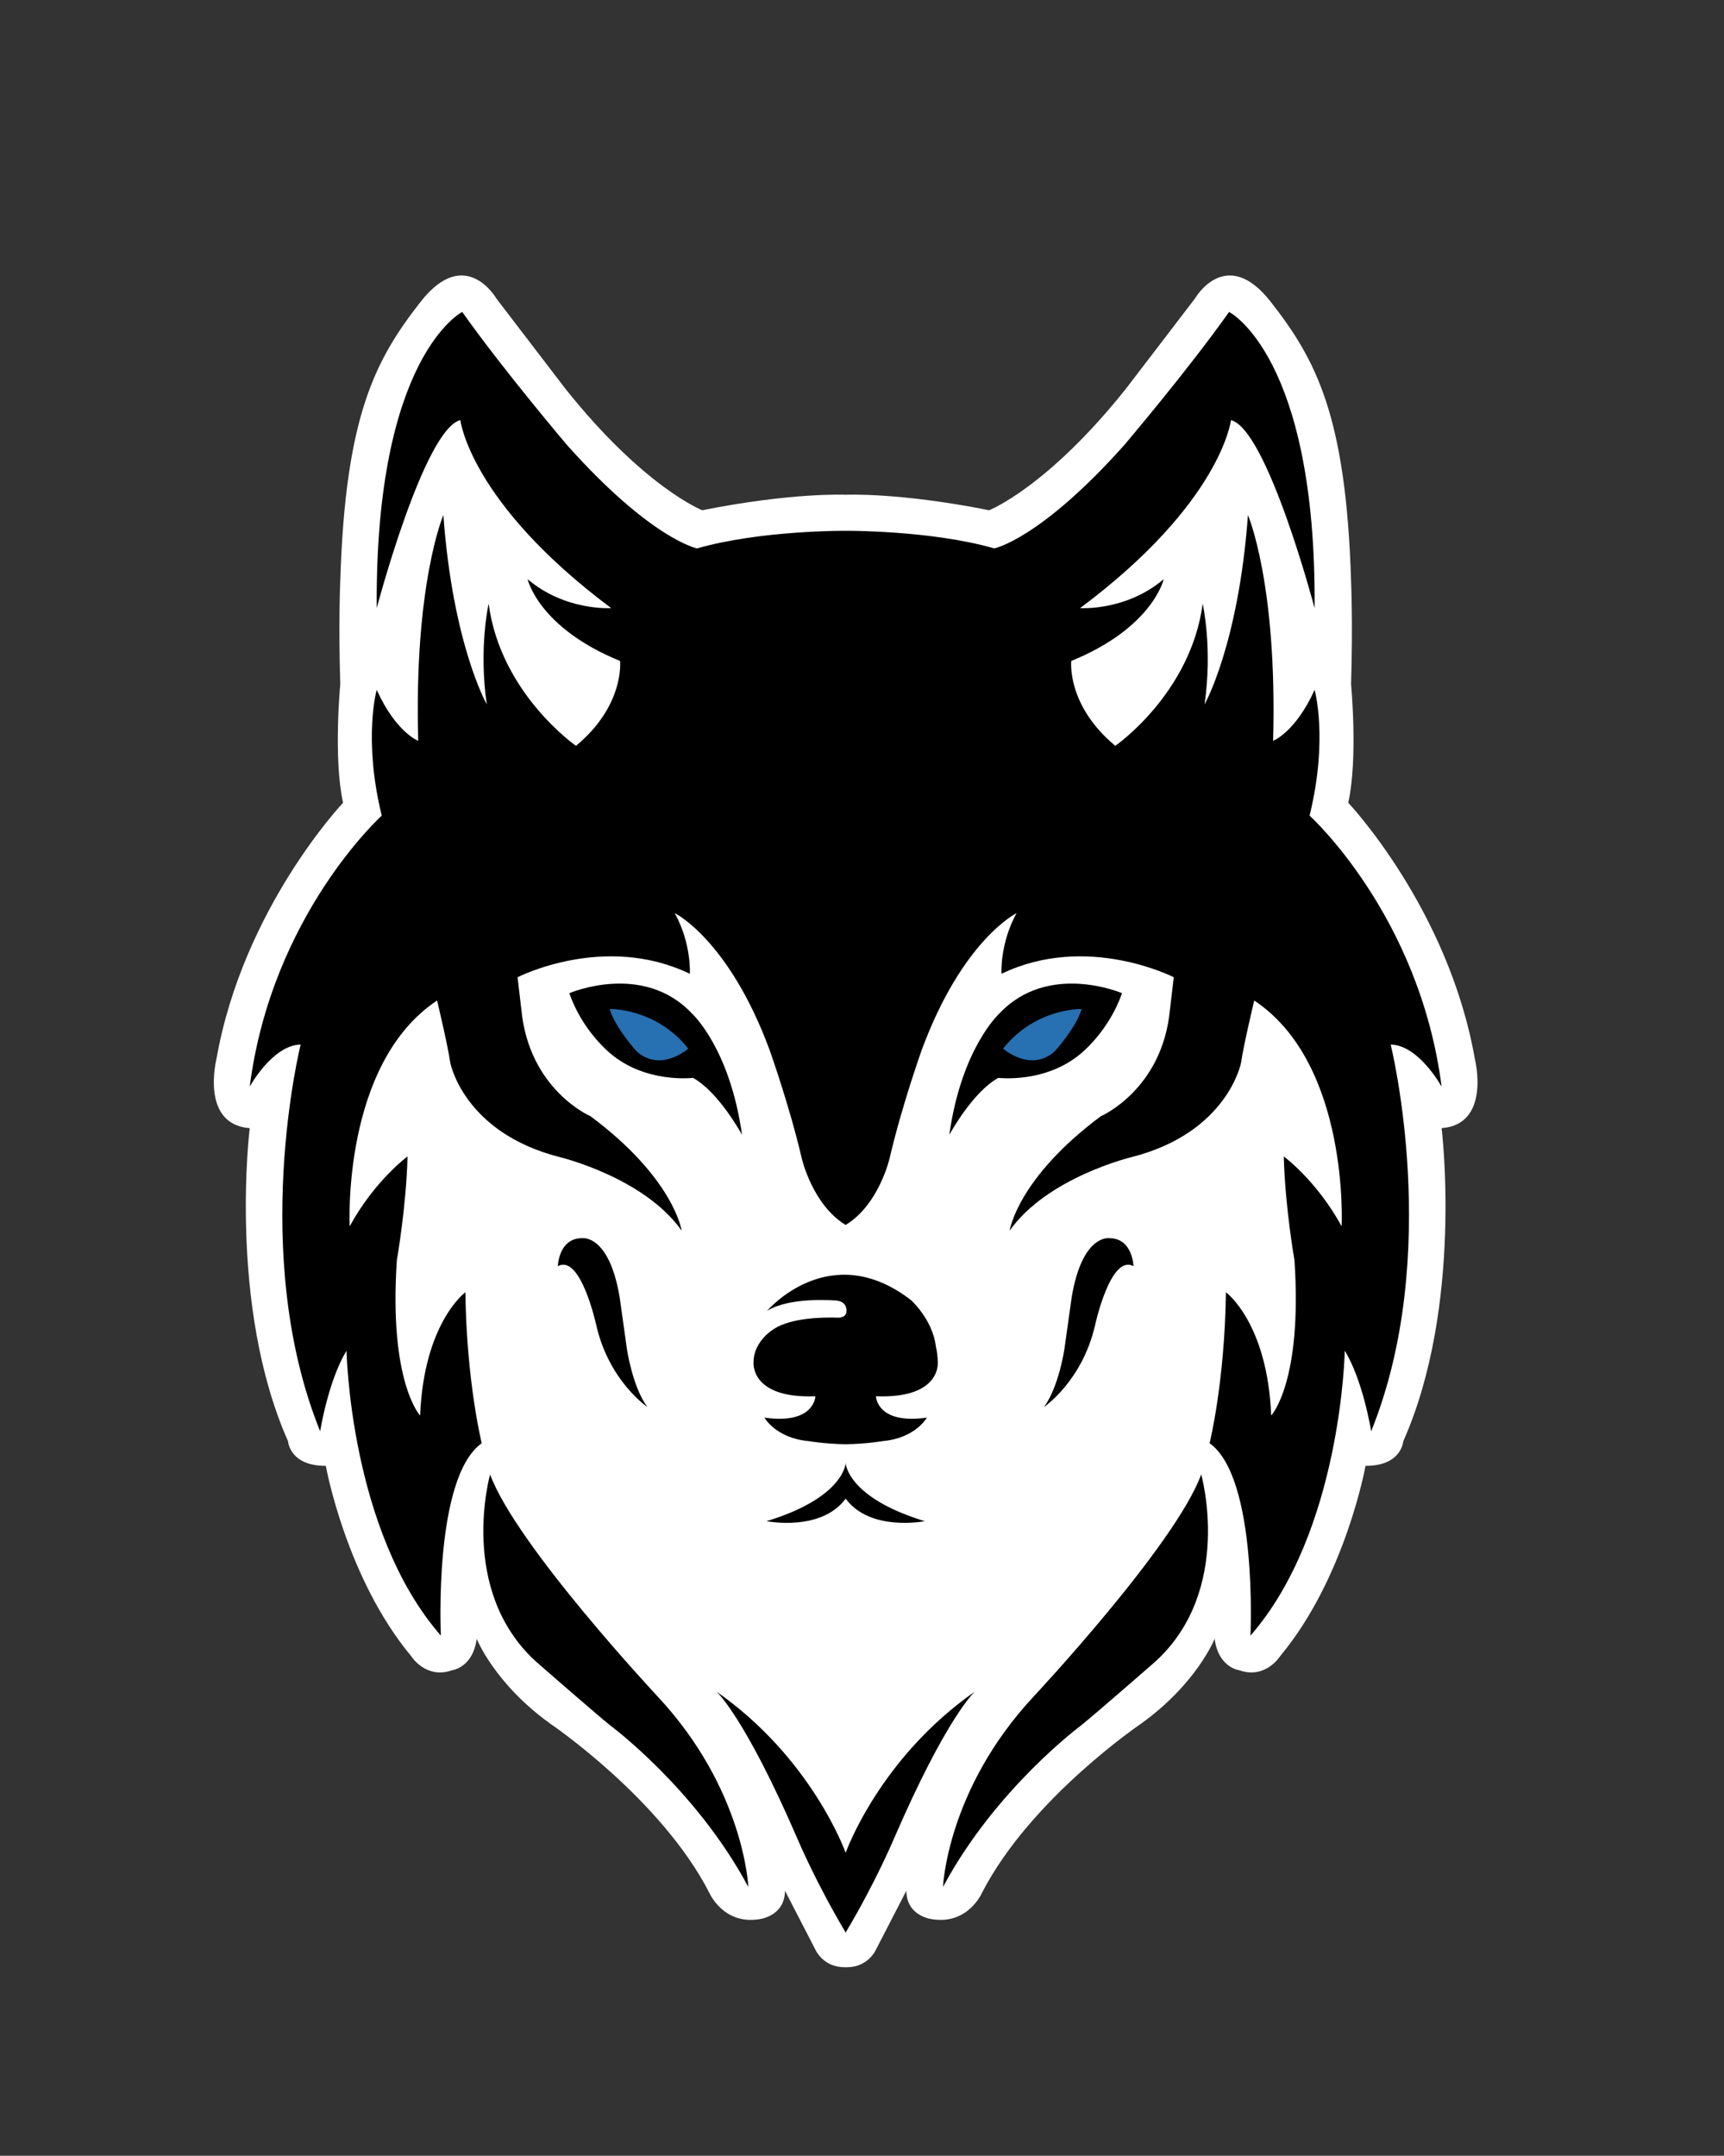<svg xmlns="http://www.w3.org/2000/svg" xmlns:xlink="http://www.w3.org/1999/xlink" id="Capa_1" x="0px" y="0px" width="411.58px" height="514.583px" viewBox="0 0 411.58 514.583" xml:space="preserve"><rect x="0" y="0" width="411.58" height="514.583" fill="#333333" stroke="none"/><g>	<path fill="#FFFFFF" d="M352.116,252.84c-6.305-35.97-30.245-61.222-30.245-61.222c2.369-10.57,0.677-28.295,0.677-28.295  c0.448-14.711,0-24.615,0-24.615c-1.204-39.625-8.458-52.935-19.165-66.647c-10.706-13.708-18.113-0.797-18.113-0.797  l-16.459,21.513c-18.764,23.565-32.672,29.019-32.672,29.019c-21.446-4.27-34.05-3.714-34.25-3.701  c-0.197-0.013-12.803-0.568-34.248,3.701c0,0-13.911-5.454-32.673-29.019l-16.462-21.513c0,0-7.402-12.911-18.108,0.797  c-10.709,13.712-17.964,27.021-19.165,66.647c0,0-0.453,9.904,0,24.615c0,0-1.692,17.726,0.672,28.295  c0,0-23.94,25.252-30.242,61.222c0,0-3.904,15.555,7.954,16.454c0,0-5.252,42.328,9.157,74.752c0,0,0.342,5.879,9.007,5.854  c0,0,4.801,26.718,20.374,45.412c0,0,3.49,5.621,9.793,3.371c0,0,4.956-0.601,5.855-7.506c0,0,4.202,10.658,17.561,20.264  c0,0,26.419,17.862,37.977,40.375c0,0,3.302,7.657,11.858,6.306c0,0,6.152-0.601,6.203-6.803l7.306,14.157  c0,0,1.841,4.122,6.906,4.1v0.005h0.274h0.273v-0.005c5.065,0.022,6.909-4.1,6.909-4.1l7.306-14.157  c0.048,6.202,6.203,6.803,6.203,6.803c8.555,1.352,11.859-6.306,11.859-6.306c11.558-22.513,37.972-40.375,37.972-40.375  c13.36-9.605,17.563-20.264,17.563-20.264c0.901,6.905,5.854,7.506,5.854,7.506c6.304,2.25,9.793-3.371,9.793-3.371  C321.196,376.617,326,349.899,326,349.899c8.662,0.025,9.004-5.854,9.004-5.854c14.41-32.424,9.158-74.752,9.158-74.752  C356.021,268.395,352.116,252.84,352.116,252.84"></path>	<path d="M133.168,302.243c0,0,0.2-6.682,5.755-6.682c0,0,6.453-1.1,9.004,14.061l1.751,12.459c0,0,1.302,8.906,4.854,13.758  c0,0-9.106-6.151-12.158-19.414C142.374,316.424,138.671,299.215,133.168,302.243"></path>	<path d="M117.006,351.949c0,0-7.805,27.519,10.909,44.634c0,0,14.31,12.505,17.812,15.308c0,0,20.412,15.109,32.922,38.524  c0,0-0.901-23.215-21.616-45.429C157.034,404.986,123.212,368.863,117.006,351.949"></path>	<path d="M135.919,237.074c0,0,17.614-7.605,29.32,4.901c0,0,9.004,8.207,11.91,28.92c0,0-5.508-10.205-11.711-13.61  c0,0-11.308,1.404-19.813-5.902C145.625,251.383,139.023,246.078,135.919,237.074"></path>	<path fill="#2770B1" d="M145.551,240.852c0,0,11.035-0.301,18.761,9.456c0,0-6.604,5.856-12.382,0.601  C151.931,250.908,146.826,245.279,145.551,240.852"></path>	<path d="M344.162,259.387c-5.254-40.977-31.521-64.692-31.521-64.692c4.503-18.311,1.206-30.02,1.206-30.02  c-4.644,10.208-9.914,12.158-9.914,12.158c1.052-37.527-6.003-53.887-6.003-53.887c-2.25,30.921-10.357,45.182-10.357,45.182  c1.953-13.511-0.45-24.017-0.45-24.017c-2.85,21.465-20.865,33.922-20.865,33.922c-11.707-9.757-10.507-20.263-10.507-20.263  c19.514-7.958,22.065-19.515,22.065-19.515c-9.006,7.656-19.957,6.906-19.957,6.906c33.779-25.216,36.018-44.883,36.018-44.883  c8.705,2.255,19.965,44.883,19.965,44.883c0.45-60.193-20.415-70.699-20.415-70.699c-9.755,13.81-25.065,31.824-25.065,31.824  c-20.114,22.515-30.996,24.617-30.996,24.617c-15.159-4.333-35.274-4.205-35.475-4.202c-0.202-0.003-20.319-0.131-35.477,4.202  c0,0-10.882-2.102-30.996-24.617c0,0-15.31-18.014-25.066-31.824c0,0-20.865,10.506-20.413,70.699c0,0,11.26-42.627,19.965-44.883  c0,0,2.236,19.667,36.016,44.883c0,0-10.951,0.75-19.957-6.906c0,0,2.551,11.558,22.063,19.515c0,0,1.202,10.506-10.506,20.263  c0,0-18.014-12.458-20.863-33.922c0,0-2.404,10.506-0.451,24.017c0,0-8.105-14.261-10.355-45.182c0,0-7.056,16.36-6.004,53.887  c0,0-5.27-1.95-9.914-12.158c0,0-3.297,11.708,1.206,30.02c0,0-26.267,23.716-31.52,64.692c0,0,5.403-9.905,12.157-10.056  c0,0-12.458,49.982,4.655,92.314c0,0,1.95-12.16,6.304-19.215c0,0,0.75,43.079,22.516,67.995c0,0-1.804-37.676,9.757-45.93  c0,0-3.603-14.41-3.904-36.025c0,0-9.904,7.206-10.808,29.423c0,0-7.503-7.96-5.553-37.076c0,0,2.252-12.758,2.552-24.768  c0,0-7.806,5.703-13.809,16.661c0,0-1.951-38.725,20.865-53.887c0,0,2.552,10.658,3.15,14.862c0,0,3.153,16.659,26.117,22.515  c0,0,20.114,4.803,29.123,17.561c0,0-1.803-12.457-21.768-27.317c0,0-14.708-6.304-16.51-25.516l-0.901-7.657  c0,0,20.716-10.655,41.13-0.824c0,0,0.448-7.13-3.604-14.485c0,0,12.909,6.305,22.666,32.721c0,0,4.802,13.509,7.657,25.817  c0,0,2.529,11.065,10.455,15.882l0.01,0.028c0.005-0.002,0.009-0.008,0.018-0.011c0.005,0.003,0.011,0.009,0.016,0.011l0.008-0.028  c7.925-4.816,10.459-15.882,10.459-15.882c2.85-12.308,7.653-25.817,7.653-25.817c9.755-26.416,22.666-32.721,22.666-32.721  c-4.053,7.355-3.6,14.485-3.6,14.485c20.412-9.831,41.127,0.824,41.127,0.824l-0.903,7.657  c-1.799,19.212-16.511,25.516-16.511,25.516c-19.965,14.86-21.766,27.317-21.766,27.317c9.007-12.758,29.121-17.561,29.121-17.561  c22.965-5.855,26.117-22.515,26.117-22.515c0.599-4.204,3.152-14.862,3.152-14.862c22.814,15.163,20.864,53.887,20.864,53.887  c-6.004-10.958-13.81-16.661-13.81-16.661c0.301,12.01,2.551,24.768,2.551,24.768c1.952,29.116-5.555,37.076-5.555,37.076  c-0.901-22.217-10.807-29.423-10.807-29.423c-0.299,21.615-3.901,36.025-3.901,36.025c11.558,8.254,9.757,45.93,9.757,45.93  c21.764-24.916,22.514-67.995,22.514-67.995c4.355,7.055,6.305,19.215,6.305,19.215c17.111-42.332,4.655-92.314,4.655-92.314  C338.758,249.481,344.162,259.387,344.162,259.387"></path>	<path d="M270.613,302.243c0,0-0.2-6.682-5.755-6.682c0,0-6.453-1.1-9.004,14.061l-1.751,12.459c0,0-1.301,8.906-4.854,13.758  c0,0,9.105-6.151,12.158-19.414C261.406,316.424,265.109,299.215,270.613,302.243"></path>	<path d="M286.772,351.949c0,0,7.807,27.519-10.908,44.634c0,0-14.31,12.505-17.812,15.308c0,0-20.412,15.109-32.921,38.524  c0,0,0.901-23.215,21.614-45.429C246.745,404.986,280.566,368.863,286.772,351.949"></path>	<path d="M201.89,442.26c-0.194-0.541-8.212-22.661-30.847-38.475c0,0,6.704,5.902,19.416,35.321c0,0,4.345,10.299,11.335,22.023  l0.077,0.191c0.01-0.009,0.015-0.021,0.02-0.03c0.006,0.01,0.011,0.021,0.019,0.03l0.077-0.191  c6.992-11.725,11.337-22.023,11.337-22.023c12.71-29.419,19.414-35.321,19.414-35.321  C210.103,419.599,202.083,441.719,201.89,442.26"></path>	<path d="M201.909,349.459v-0.313c0,0-0.006,0.076-0.019,0.18c-0.015-0.104-0.02-0.18-0.02-0.18v0.313  c-0.242,1.525-2.259,8.584-18.867,13.648c0,0,13.021,2.597,18.886-5.382c5.868,7.979,18.889,5.382,18.889,5.382  C204.17,358.043,202.152,350.985,201.909,349.459"></path>	<path d="M267.859,237.074c0,0-17.612-7.605-29.318,4.901c0,0-9.006,8.207-11.91,28.92c0,0,5.506-10.205,11.711-13.61  c0,0,11.307,1.404,19.812-5.902C258.154,251.383,264.757,246.078,267.859,237.074"></path>	<path fill="#2770B1" d="M258.229,240.852c0,0-11.034-0.301-18.761,9.456c0,0,6.605,5.856,12.382,0.601  C251.85,250.908,256.953,245.279,258.229,240.852"></path>	<path d="M223.881,325.082c-0.011-1.265-0.19-2.486-0.445-3.606c-0.767-6.514-5.934-11.129-5.934-11.129  c-19.438-15.009-34.374,2.552-34.374,2.552c5.396-3.36,15.907-2.486,15.907-2.486c3.391-0.028,3.053,2.569,3.053,2.569  c0,1.157-0.986,1.479-1.806,1.555c-3.376-0.127-11.246-0.088-15.531,2.689c0,0-4.802,2.805-4.851,7.856  c0,0-1.003,8.806,14.759,8.206c0,0-0.152,6.806-12.159,5.103c0,0,2.7,4.905,10.557,5.604c0,0,3.624,0.646,8.811,0.751h0.003h0.018  h0.021c5.185-0.104,8.814-0.751,8.814-0.751c7.852-0.699,10.554-5.604,10.554-5.604c-12.009,1.703-12.157-5.103-12.157-5.103  C224.881,333.887,223.881,325.082,223.881,325.082"></path></g></svg>